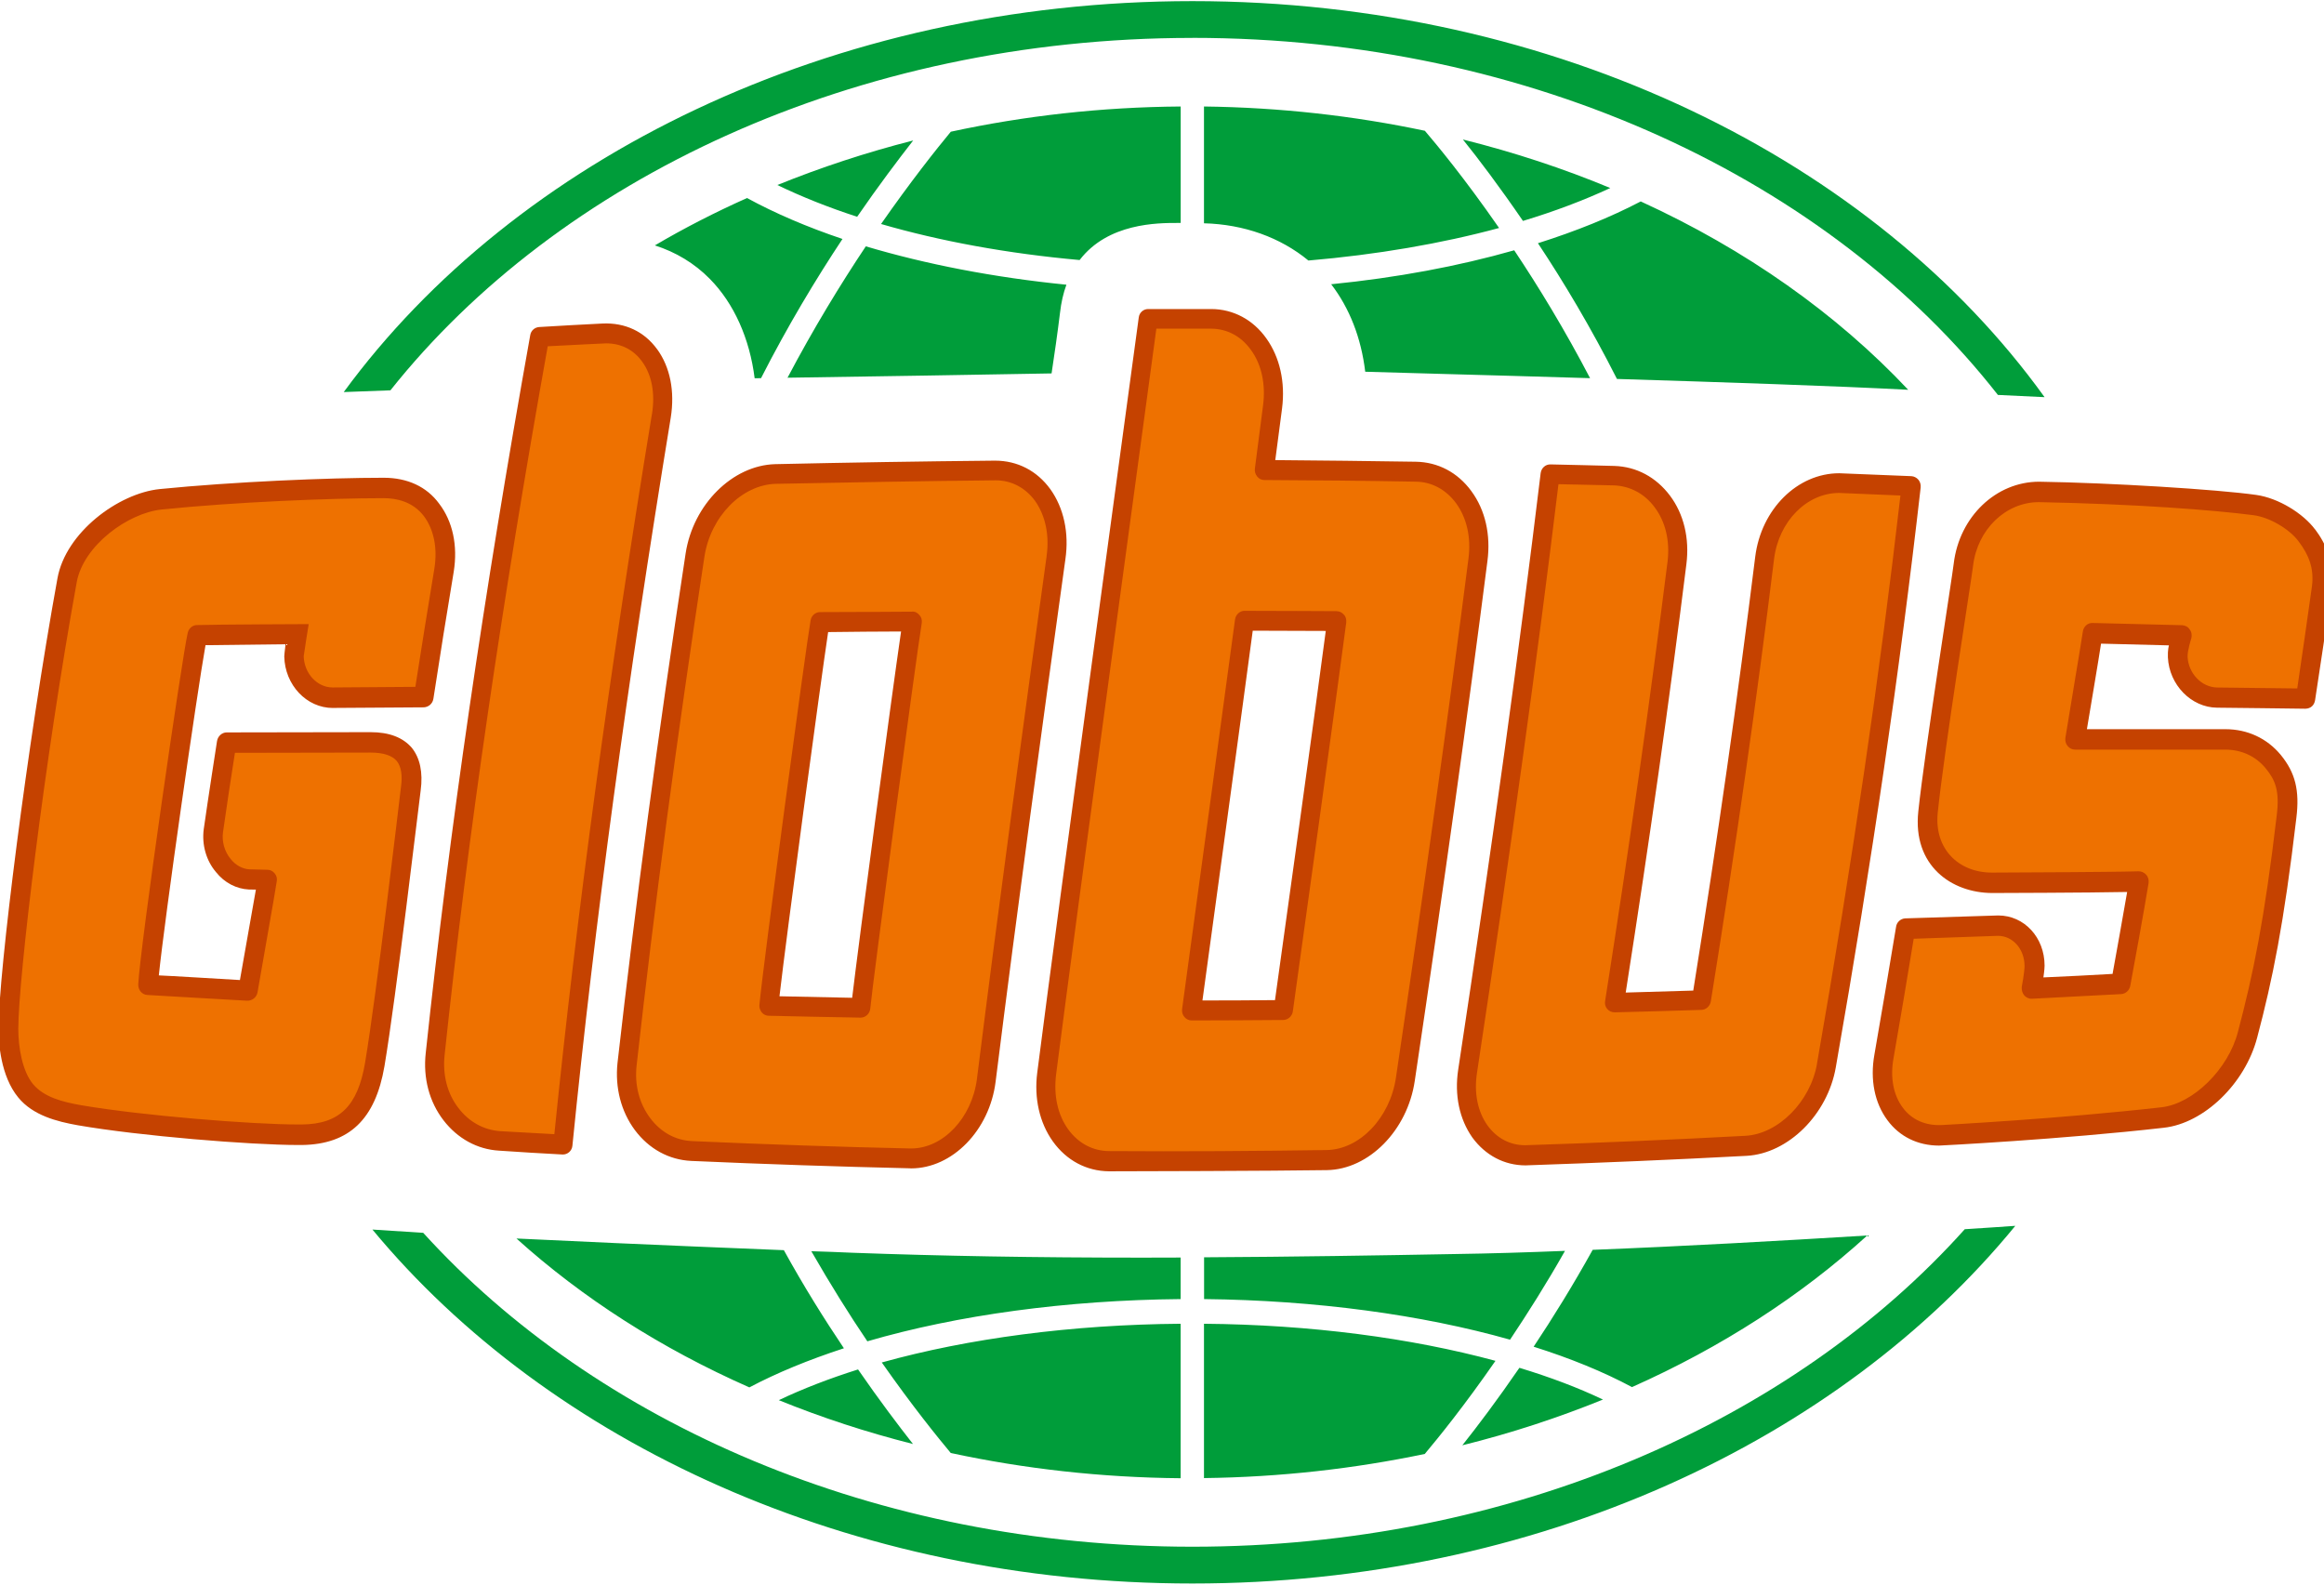 <?xml version="1.0" encoding="UTF-8"?>
<svg xmlns="http://www.w3.org/2000/svg" width="220" height="150" viewBox="0 0 47 32">
  <path fill="#009d3a" style="fill: #009d3a" d="M18.468 2.818c-0.953 0.243-1.874 0.547-2.747 0.901 0.489 0.236 1.031 0.453 1.614 0.642 0.432-0.628 0.826-1.149 1.133-1.543zM32.566 3.78c-0.944-0.394-1.942-0.722-2.981-0.982 0.314 0.389 0.739 0.953 1.215 1.647 0.642-0.194 1.234-0.418 1.765-0.665zM30.317 4.588c-0.696-1.005-1.267-1.692-1.501-1.966-1.428-0.302-2.924-0.472-4.467-0.491v2.362c0.809 0.021 1.546 0.286 2.112 0.753 1.381-0.118 2.688-0.342 3.856-0.658zM17.817 4.507c1.201 0.349 2.565 0.599 4.017 0.729 0.573-0.75 1.579-0.75 1.978-0.75h0.066v-2.355c-1.609 0.012-3.165 0.189-4.649 0.51-0.295 0.356-0.809 1.003-1.411 1.867zM21.267 7.528c0.054-0.352 0.123-0.835 0.17-1.222 0.024-0.212 0.068-0.404 0.13-0.571-1.463-0.146-2.839-0.413-4.057-0.776-0.507 0.76-1.057 1.659-1.583 2.657 1.576-0.021 4.245-0.068 5.34-0.087zM31.65 25.274c-0.772 0.031-1.52 0.054-2.221 0.064-1.522 0.028-3.268 0.057-5.078 0.066v0.845c2.258 0.024 4.404 0.316 6.188 0.821 0.356-0.533 0.736-1.133 1.111-1.796zM26.921 5.725c0.373 0.486 0.607 1.086 0.689 1.77 0.401 0.012 1.001 0.028 1.654 0.047 0.835 0.024 1.838 0.050 2.893 0.083-0.51-0.977-1.041-1.848-1.534-2.586-1.123 0.321-2.376 0.555-3.703 0.687zM32.701 7.641c2.15 0.066 4.432 0.142 5.89 0.219-1.444-1.536-3.283-2.837-5.409-3.809-0.614 0.321-1.31 0.602-2.079 0.845 0.519 0.781 1.074 1.709 1.598 2.745zM29.574 29.206c0.989-0.245 1.937-0.557 2.844-0.925-0.505-0.241-1.074-0.455-1.69-0.642-0.444 0.647-0.845 1.178-1.154 1.567zM15.261 7.627c0.042 0 0.087-0.002 0.13-0.002 0.54-1.060 1.114-2.011 1.647-2.815-0.715-0.241-1.364-0.519-1.93-0.828-0.649 0.29-1.272 0.609-1.864 0.958 0.422 0.135 0.8 0.361 1.109 0.675 0.493 0.498 0.809 1.213 0.909 2.013zM31.016 27.212c0.741 0.234 1.411 0.507 1.989 0.817 1.808-0.805 3.417-1.845 4.758-3.066-1.782 0.109-3.722 0.219-5.553 0.29-0.401 0.722-0.807 1.378-1.194 1.959zM17.241 25.312c-0.283-0.012-0.559-0.024-0.833-0.031 0.385 0.67 0.769 1.284 1.133 1.822 1.822-0.531 4.026-0.833 6.336-0.854v-0.84c-0.26 0.002-0.522 0.002-0.781 0.002-2.148 0-4.061-0.033-5.855-0.099zM24.349 26.747v3.122c1.543-0.019 3.037-0.189 4.465-0.488 0.276-0.328 0.802-0.977 1.43-1.883-1.709-0.463-3.745-0.732-5.895-0.75zM15.851 25.26c-2.598-0.104-4.642-0.198-5.406-0.236 1.331 1.201 2.924 2.223 4.71 3.011 0.557-0.295 1.201-0.559 1.912-0.791-0.392-0.583-0.809-1.248-1.215-1.985zM15.75 28.293c0.866 0.352 1.772 0.649 2.714 0.887-0.297-0.378-0.682-0.887-1.111-1.508-0.583 0.184-1.121 0.392-1.602 0.621zM19.228 29.362c1.484 0.319 3.040 0.496 4.649 0.51v-3.124c-2.204 0.017-4.3 0.297-6.044 0.783 0.616 0.88 1.13 1.513 1.395 1.831z"></path>
  <path fill="#009d3a" style="fill: #009d3a" d="M24.115 0.743c6.87 0 12.901 2.888 16.29 7.221 0.326 0.017 0.642 0.031 0.944 0.045-3.445-4.786-9.878-8.009-17.234-8.009-7.304 0-13.701 3.181-17.163 7.906 0.34-0.014 0.658-0.024 0.944-0.035 3.401-4.278 9.397-7.127 16.219-7.127zM24.115 31.257c-6.398 0-12.068-2.506-15.556-6.348-0.352-0.024-0.694-0.045-1.027-0.066 3.571 4.311 9.668 7.158 16.583 7.158 6.952 0 13.081-2.881 16.642-7.233-0.326 0.021-0.668 0.047-1.022 0.068-3.478 3.882-9.182 6.421-15.62 6.421z"></path>
  <path fill="#c54200" style="fill: #c54200" d="M13.291 7.042c-0.26-0.359-0.647-0.543-1.107-0.522-0.427 0.021-0.854 0.045-1.281 0.071-0.090 0.007-0.163 0.071-0.179 0.16-0.944 5.27-1.635 10.022-2.114 14.52-0.057 0.51 0.073 0.991 0.359 1.362 0.283 0.368 0.682 0.588 1.121 0.614 0.43 0.031 0.857 0.054 1.286 0.078h0.009c0.097 0 0.182-0.076 0.191-0.177 0.451-4.503 1.104-9.322 1.989-14.726 0.085-0.531-0.012-1.019-0.274-1.381zM46.82 10.685c-0.236-0.319-0.736-0.635-1.192-0.699-0.783-0.111-2.94-0.245-4.389-0.267-0.871 0-1.612 0.706-1.727 1.652-0.026 0.243-0.585 3.769-0.717 5.019-0.116 1.090 0.668 1.645 1.496 1.647 0 0 1.963-0.005 2.728-0.021-0.090 0.512-0.222 1.263-0.295 1.657-0.467 0.028-0.934 0.050-1.399 0.071 0 0 0.024-0.156 0.024-0.238 0-0.571-0.411-1.015-0.937-1.015l-1.881 0.059c-0.094 0.005-0.175 0.078-0.186 0.175-0.142 0.857-0.286 1.713-0.437 2.577-0.092 0.512 0.005 0.984 0.264 1.331 0.243 0.33 0.614 0.512 1.043 0.512 0.028 0 2.48-0.125 4.547-0.361 0.812-0.090 1.642-0.892 1.886-1.822 0.314-1.187 0.54-2.294 0.793-4.444 0.068-0.555-0.021-0.913-0.314-1.272-0.278-0.337-0.675-0.522-1.121-0.522h-2.801c0.035-0.212 0.25-1.482 0.286-1.73 0.363 0.009 1.373 0.035 1.373 0.035s-0.028 0.097-0.021 0.243c0.026 0.555 0.472 1.012 0.993 1.017 0.592 0.005 1.185 0.014 1.786 0.021 0.113-0.002 0.182-0.073 0.198-0.175 0.113-0.727 0.224-1.482 0.33-2.247 0.068-0.529-0.109-0.911-0.33-1.206zM38.796 9.678c-0.033-0.040-0.087-0.068-0.139-0.071l-1.461-0.059c-0.847 0-1.579 0.727-1.699 1.69-0.345 2.787-0.755 5.659-1.253 8.772l-1.366 0.040c0.481-3.075 0.885-5.912 1.227-8.663 0.066-0.522-0.052-1.015-0.333-1.388s-0.677-0.585-1.123-0.599c-0.432-0.009-0.866-0.024-1.293-0.031-0.104-0.002-0.184 0.076-0.198 0.175-0.434 3.587-0.963 7.419-1.668 12.066-0.078 0.514 0.024 0.998 0.286 1.371 0.264 0.361 0.647 0.564 1.078 0.564l0.050-0.002c1.473-0.050 2.957-0.113 4.42-0.191 0.842-0.047 1.638-0.838 1.803-1.791 0.734-4.184 1.293-8.017 1.716-11.724 0.007-0.061-0.012-0.116-0.045-0.158zM6.73 14.294l1.841-0.012c0.099-0.005 0.179-0.076 0.194-0.175 0.13-0.854 0.269-1.711 0.411-2.568 0.085-0.529-0.021-1.019-0.295-1.376-0.252-0.345-0.644-0.524-1.121-0.524-1.123 0-3.037 0.080-4.531 0.229-0.838 0.087-1.9 0.878-2.067 1.805-0.611 3.363-1.192 7.983-1.192 9.111 0 0.271 0.040 0.953 0.399 1.388 0.297 0.363 0.779 0.486 1.206 0.562 1.248 0.217 3.495 0.399 4.458 0.399h0.076c0.951-0.014 1.482-0.517 1.666-1.593 0.238-1.416 0.691-5.267 0.732-5.574 0.050-0.37-0.014-0.661-0.179-0.866-0.179-0.208-0.455-0.316-0.833-0.316l-2.91 0.005c-0.094 0-0.179 0.073-0.196 0.175 0 0-0.189 1.215-0.269 1.784-0.040 0.309 0.047 0.63 0.248 0.866 0.172 0.217 0.415 0.34 0.665 0.352l0.142 0.002c-0.033 0.198-0.243 1.362-0.323 1.829-0.328-0.019-1.444-0.087-1.64-0.094 0.118-1.154 0.772-5.716 0.944-6.678 0.3-0.005 1.399-0.017 1.619-0.019-0.019 0.132-0.026 0.248-0.026 0.248 0.012 0.573 0.448 1.041 0.984 1.041zM17.234 20.156c-0.491-0.012-0.982-0.021-1.47-0.031 0.144-1.253 0.826-6.315 0.984-7.365 0.491-0.005 0.984-0.012 1.475-0.012-0.191 1.305-0.859 6.301-0.989 7.408zM21.241 9.869c-0.269-0.37-0.661-0.576-1.119-0.576-1.475 0.014-2.973 0.038-4.446 0.071-0.864 0.024-1.659 0.817-1.81 1.805-0.566 3.71-1.012 7.080-1.378 10.306-0.052 0.496 0.071 0.979 0.352 1.357 0.286 0.382 0.691 0.602 1.14 0.623 1.494 0.066 2.978 0.116 4.415 0.149l0.031 0.002c0.833 0 1.586-0.769 1.709-1.753 0.453-3.613 0.946-7.217 1.411-10.565 0.078-0.536-0.033-1.038-0.304-1.418zM29.755 9.907c-0.278-0.378-0.675-0.585-1.123-0.592-0.949-0.014-1.893-0.026-2.841-0.033 0.038-0.278 0.137-1.045 0.137-1.045 0.068-0.531-0.045-1.036-0.319-1.418-0.269-0.378-0.668-0.59-1.111-0.592h-1.279c-0.094 0-0.177 0.071-0.189 0.17-0.224 1.664-1.614 11.832-2.053 15.273-0.066 0.514 0.045 1.010 0.314 1.388 0.278 0.389 0.682 0.602 1.135 0.607 0.361 0 3.32-0.007 4.411-0.024 0.847-0.014 1.628-0.805 1.775-1.805 0.604-4.057 1.071-7.396 1.47-10.516 0.068-0.526-0.042-1.027-0.326-1.411zM25.786 20.203c-0.488 0.005-0.977 0.007-1.468 0.007 0 0 0.918-6.714 1.017-7.478 0.479 0.002 1.477 0.005 1.477 0.005-0.168 1.296-0.878 6.405-1.027 7.467z"></path>
  <path fill="#ee7100" style="fill: #ee7100" d="M13.184 8.354c-0.876 5.343-1.522 10.105-1.973 14.56-0.368-0.021-0.734-0.040-1.097-0.061-0.33-0.024-0.628-0.186-0.842-0.467-0.224-0.288-0.323-0.666-0.281-1.067 0.472-4.446 1.156-9.14 2.086-14.339 0.373-0.021 1.18-0.059 1.18-0.059 0.3 0 0.552 0.125 0.727 0.366 0.198 0.269 0.269 0.647 0.201 1.067zM46.756 11.837c-0.097 0.699-0.198 1.392-0.297 2.063-0.543-0.007-1.081-0.014-1.621-0.019-0.314-0.005-0.581-0.286-0.597-0.623-0.005-0.12 0.076-0.373 0.076-0.373 0.014-0.059 0.007-0.127-0.033-0.177-0.035-0.057-0.094-0.085-0.156-0.087 0 0-1.385-0.035-1.805-0.045-0.106-0.005-0.189 0.076-0.201 0.179-0.028 0.203-0.316 1.907-0.352 2.143-0.009 0.059 0.007 0.123 0.047 0.168 0.038 0.047 0.092 0.071 0.149 0.071h3.037c0.328 0 0.618 0.134 0.817 0.378 0.194 0.234 0.286 0.455 0.224 0.953-0.25 2.124-0.477 3.214-0.786 4.382-0.196 0.753-0.906 1.447-1.543 1.52-2.058 0.234-4.439 0.359-4.439 0.359-0.333 0.017-0.611-0.104-0.793-0.349-0.191-0.253-0.26-0.609-0.189-1.001 0.142-0.812 0.276-1.612 0.408-2.417 0.562-0.019 1.126-0.038 1.704-0.059 0.302 0 0.536 0.269 0.538 0.607 0 0.132-0.057 0.427-0.057 0.427-0.005 0.061 0.012 0.125 0.052 0.172 0.038 0.042 0.099 0.071 0.158 0.066 0.599-0.031 1.196-0.061 1.801-0.094 0.090-0.005 0.168-0.076 0.184-0.168 0.068-0.363 0.281-1.527 0.37-2.074 0.009-0.064-0.007-0.127-0.047-0.17-0.040-0.047-0.097-0.073-0.158-0.071-0.533 0.017-2.962 0.026-2.962 0.026-0.68 0-1.17-0.484-1.097-1.208 0.125-1.232 0.687-4.746 0.715-4.998 0.087-0.732 0.658-1.286 1.331-1.286 1.961 0.038 3.54 0.16 4.34 0.264 0.326 0.042 0.732 0.283 0.913 0.531 0.21 0.276 0.316 0.552 0.269 0.911zM36.748 21.484c-0.132 0.772-0.783 1.425-1.447 1.463-1.458 0.078-2.94 0.142-4.411 0.189l-0.038 0.002c-0.316 0-0.581-0.142-0.769-0.401-0.201-0.281-0.276-0.661-0.212-1.067 0.691-4.571 1.218-8.363 1.647-11.901 0.373 0.007 0.743 0.017 1.119 0.024 0.328 0.012 0.625 0.168 0.828 0.446 0.217 0.288 0.309 0.675 0.26 1.090-0.354 2.818-0.767 5.725-1.263 8.89-0.012 0.059 0.005 0.12 0.042 0.163 0.038 0.045 0.094 0.068 0.149 0.068 0.59-0.014 1.178-0.031 1.76-0.050 0.092-0.005 0.17-0.076 0.186-0.17 0.512-3.179 0.93-6.105 1.279-8.946 0.094-0.765 0.663-1.338 1.317-1.338l1.239 0.052c-0.418 3.632-0.97 7.391-1.687 11.486zM3.983 12.618c-0.090 0.002-0.165 0.066-0.186 0.156-0.113 0.472-0.968 6.386-1.001 7.11-0.005 0.113 0.078 0.212 0.186 0.215 0.252 0.014 1.647 0.097 2.018 0.116 0.101 0.002 0.189-0.068 0.208-0.168 0.097-0.573 0.349-1.971 0.389-2.247 0.012-0.059-0.005-0.116-0.042-0.16-0.035-0.045-0.087-0.073-0.144-0.073l-0.37-0.009c-0.135-0.009-0.274-0.080-0.375-0.208-0.125-0.149-0.182-0.352-0.156-0.543 0.078-0.555 0.156-1.060 0.241-1.605l2.747-0.005c0.253 0 0.432 0.059 0.526 0.17 0.090 0.113 0.12 0.293 0.083 0.543-0.038 0.316-0.489 4.156-0.724 5.56-0.149 0.878-0.519 1.241-1.281 1.248h-0.068c-0.946 0-3.162-0.179-4.389-0.389-0.38-0.066-0.755-0.163-0.975-0.425-0.222-0.267-0.3-0.753-0.3-1.121 0-1.005 0.531-5.449 1.182-9.034 0.137-0.743 1.036-1.397 1.718-1.468 1.477-0.151 3.377-0.229 4.491-0.229 0.243 0 0.583 0.061 0.814 0.366 0.198 0.267 0.276 0.64 0.21 1.055-0.132 0.8-0.262 1.6-0.385 2.395l-1.673 0.012c-0.314 0-0.576-0.286-0.585-0.632 0.005-0.057 0.101-0.649 0.101-0.649s-1.914 0.007-2.258 0.019zM18.447 12.347c-0.623 0.005-1.246 0.007-1.867 0.009-0.092 0.002-0.17 0.073-0.186 0.163-0.094 0.526-0.965 6.999-1.036 7.783-0.005 0.052 0.014 0.106 0.047 0.149 0.035 0.042 0.087 0.068 0.139 0.068 0.618 0.014 1.237 0.028 1.86 0.038h0.002c0.099 0 0.184-0.080 0.194-0.182 0.047-0.517 0.913-7.002 1.041-7.797 0.009-0.059-0.005-0.118-0.045-0.16-0.038-0.047-0.092-0.078-0.149-0.071zM21.166 11.231c-0.465 3.351-0.956 6.95-1.409 10.568-0.101 0.786-0.684 1.404-1.329 1.404h-0.026c-1.43-0.031-2.914-0.083-4.406-0.149-0.333-0.014-0.635-0.179-0.85-0.47-0.219-0.293-0.316-0.67-0.271-1.062 0.359-3.224 0.809-6.584 1.371-10.287 0.125-0.812 0.755-1.451 1.437-1.473 1.475-0.028 2.971-0.057 4.453-0.071 0.319 0 0.602 0.149 0.798 0.418 0.208 0.295 0.293 0.691 0.231 1.121zM29.699 11.266c-0.399 3.115-0.866 6.454-1.468 10.506-0.12 0.812-0.734 1.454-1.402 1.463-1.435 0.021-2.929 0.031-4.399 0.021-0.33-0.002-0.623-0.158-0.828-0.441-0.212-0.295-0.297-0.684-0.243-1.114 0.439-3.419 1.812-13.475 2.027-15.077h1.109c0.321 0.002 0.607 0.153 0.805 0.432 0.215 0.295 0.3 0.696 0.243 1.126 0 0-0.118 0.911-0.165 1.274-0.007 0.054 0.009 0.111 0.047 0.158 0.035 0.045 0.087 0.071 0.144 0.071 1.019 0.005 2.039 0.014 3.058 0.033 0.326 0.002 0.614 0.158 0.819 0.434 0.217 0.297 0.307 0.691 0.253 1.114zM27.035 12.337c0 0-1.331-0.007-1.867-0.007-0.094 0-0.177 0.076-0.191 0.175-0.045 0.356-1.071 7.882-1.071 7.882-0.005 0.057 0.009 0.116 0.047 0.156 0.035 0.045 0.090 0.071 0.146 0.071 0.616 0 1.237-0.005 1.855-0.009 0.094-0.002 0.175-0.076 0.191-0.168 0.068-0.465 0.984-7.096 1.081-7.87 0.005-0.059-0.007-0.12-0.047-0.158-0.040-0.047-0.090-0.071-0.144-0.071z"></path>
</svg>
